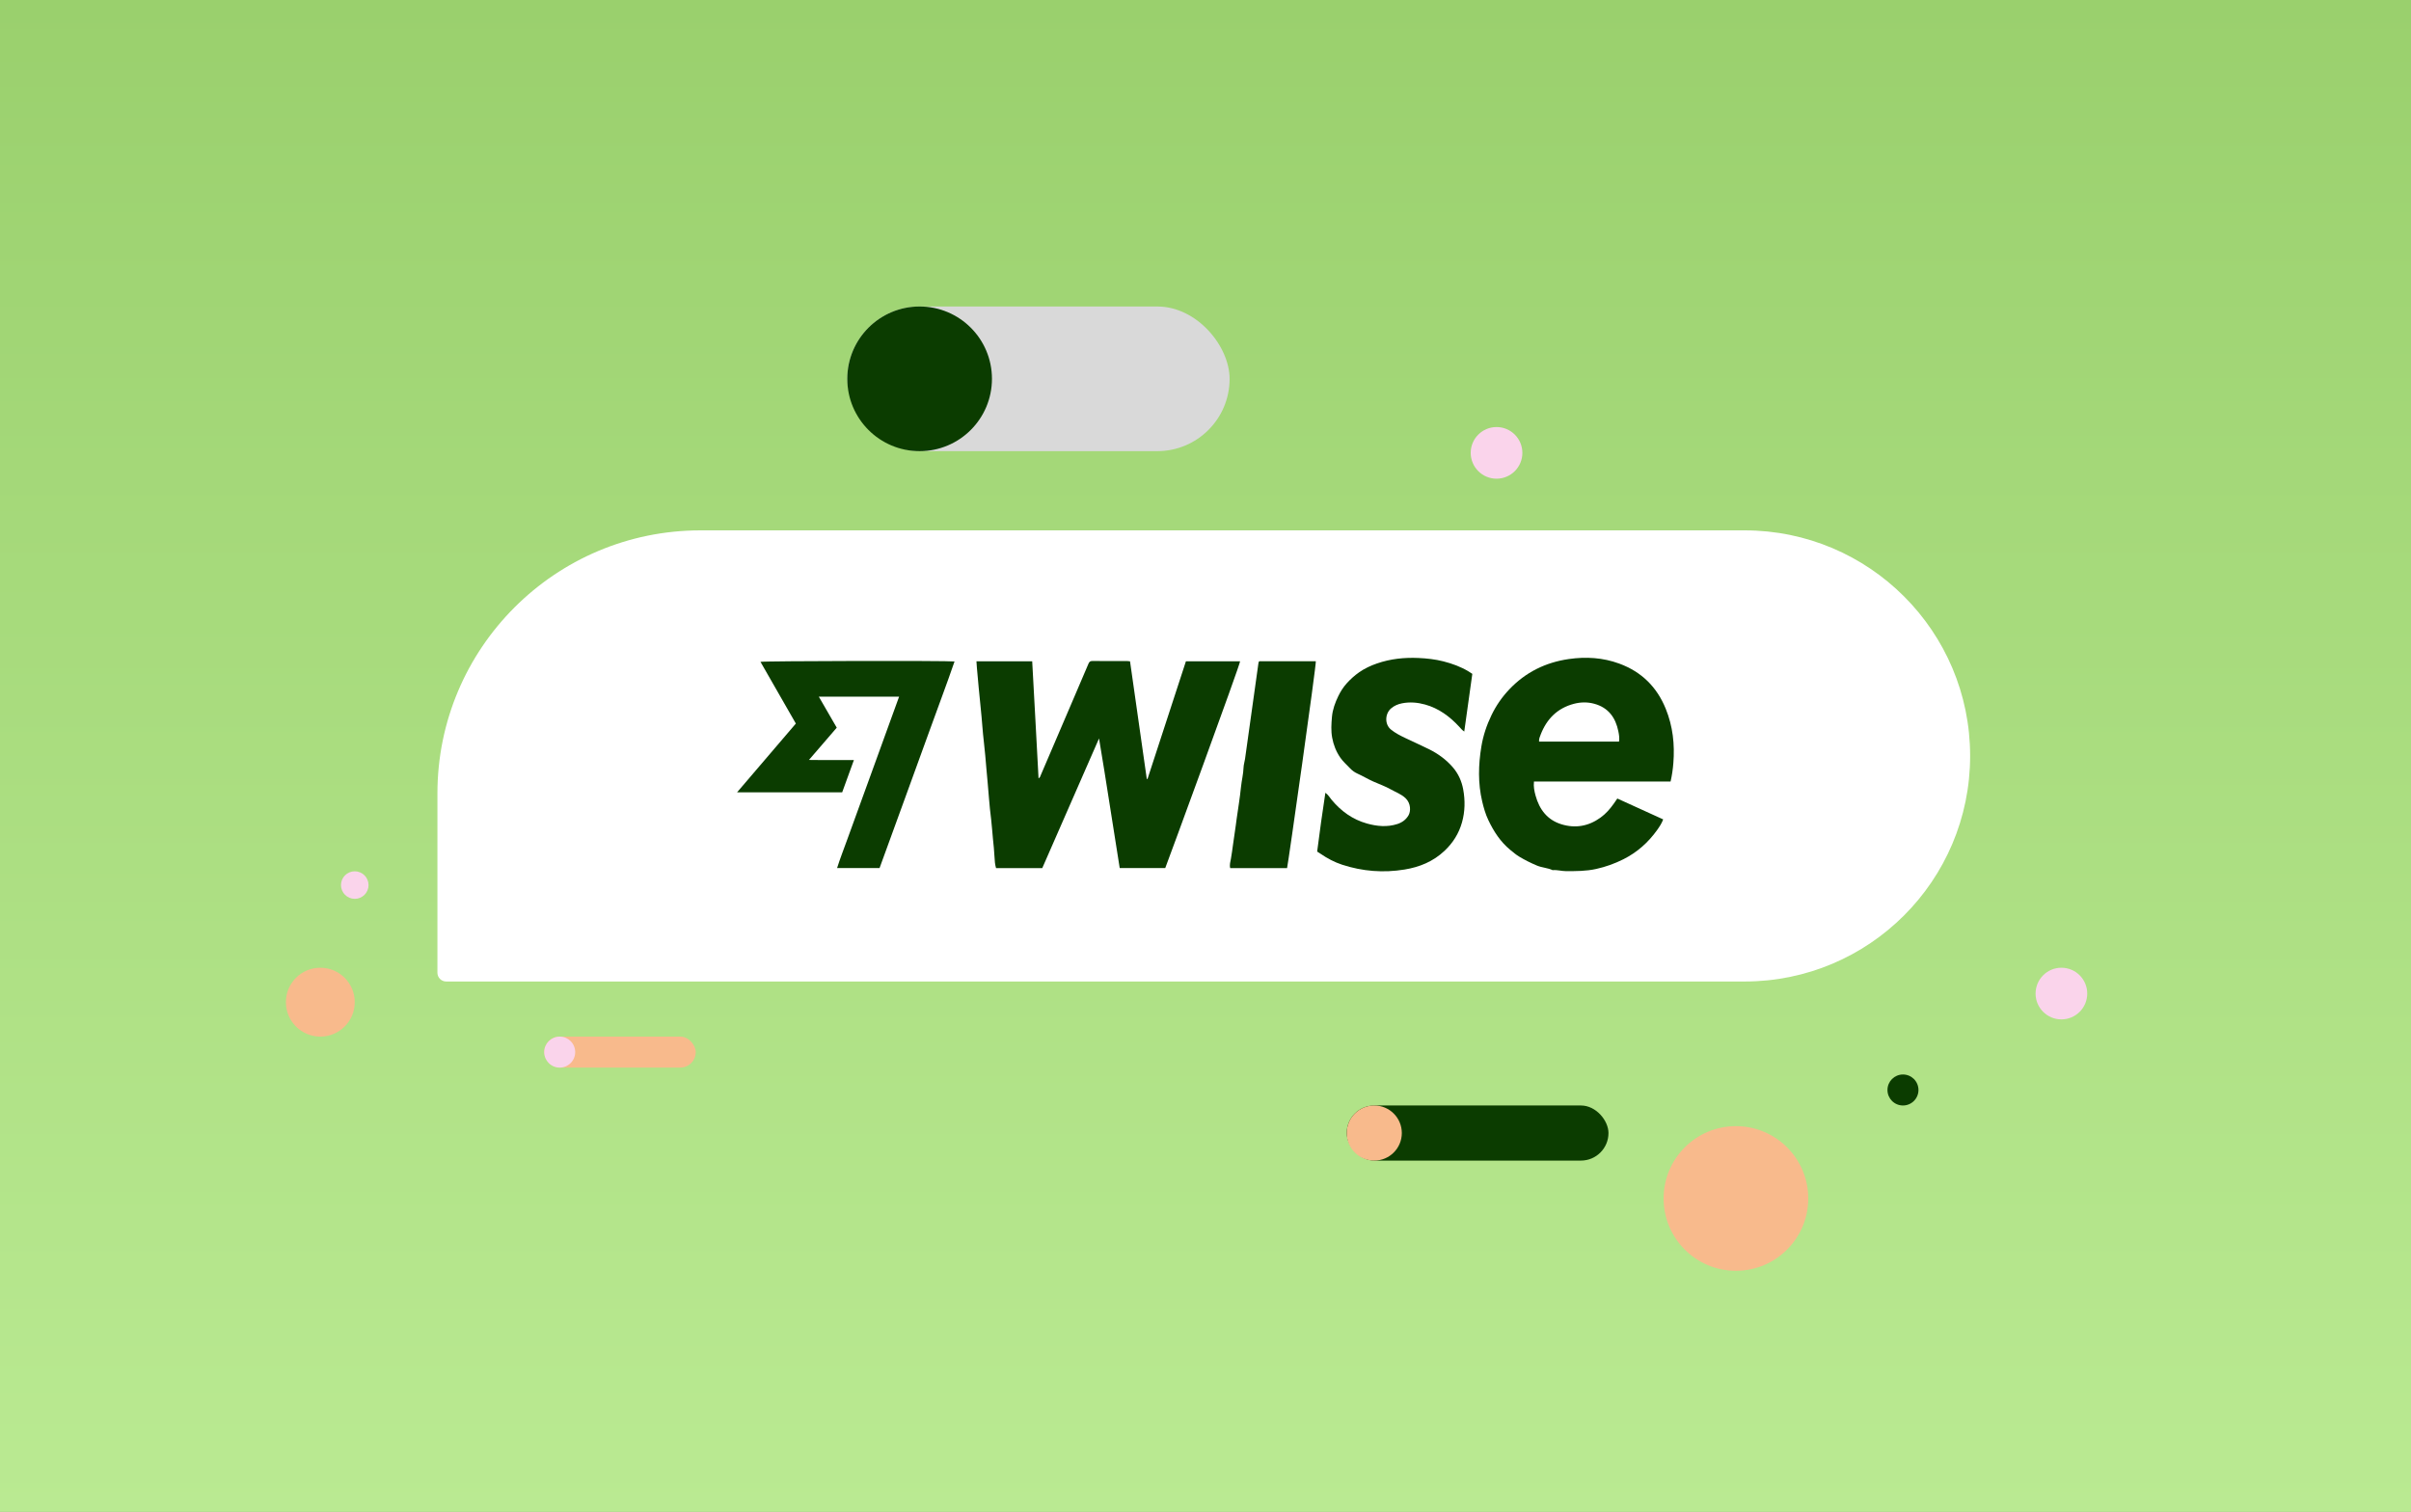 <?xml version="1.0" encoding="UTF-8"?> <svg xmlns="http://www.w3.org/2000/svg" width="700" height="439" viewBox="0 0 700 439" fill="none"><rect x="0" y="0" width="700" height="439" fill="#808080" stroke="none"/><rect width="700" height="439" fill="url(#paint0_linear_1019_29)"></rect><rect x="246" y="89" width="111" height="42" rx="21" fill="#D9D9D9"></rect><rect x="391" y="321" width="76" height="16" rx="8" fill="#0B3C00"></rect><rect x="158" y="301" width="44" height="9" rx="4.5" fill="#F8BA8C"></rect><path d="M127 230.4C127 188.205 161.205 154 203.4 154H506.5C542.675 154 572 183.325 572 219.5C572 255.675 542.675 285 506.5 285H129.547C128.14 285 127 283.86 127 282.453V230.4Z" fill="white"></path><path d="M283.498 192.017H299.685C300.336 203.301 300.893 214.596 301.528 226.014C301.995 225.736 302.049 225.368 302.177 225.066C305.117 218.214 308.051 211.358 310.987 204.503C312.669 200.576 314.358 196.653 316.023 192.72C316.246 192.192 316.505 191.93 317.13 191.936C320.536 191.968 323.942 191.952 327.349 191.956C327.562 191.956 327.775 191.995 328.088 192.027C329.711 203.417 331.331 214.792 332.952 226.166L333.16 226.2C336.871 214.831 340.581 203.46 344.312 192.032H360.037C360.142 192.73 338.851 250.76 338.309 252.064H325.094C323.053 239.477 321.206 226.951 319.088 214.421C313.6 226.96 308.11 239.499 302.604 252.078H289.191C288.869 251.018 288.795 249.908 288.745 248.872C288.658 247.07 288.465 245.28 288.281 243.494C288.091 241.648 287.991 239.796 287.769 237.953C287.522 235.911 287.284 233.857 287.136 231.816C286.924 228.892 286.623 225.977 286.373 223.059C286.163 220.604 285.972 218.144 285.68 215.699C285.275 212.324 285.1 208.93 284.731 205.553C284.304 201.644 283.982 197.723 283.62 193.806C283.567 193.234 283.542 192.66 283.498 192.018V192.017Z" fill="#0B3C00"></path><path d="M469.567 231.864C474.024 233.893 478.441 235.905 482.882 237.927C482.446 239.095 481.807 240.056 481.141 240.991C478.558 244.612 475.343 247.481 471.337 249.498C468.805 250.772 466.19 251.702 463.436 252.317C460.518 252.968 457.571 252.96 454.609 252.951C453.322 252.947 452.077 252.534 450.788 252.668C449.346 251.986 447.723 251.961 446.238 251.338C444.452 250.589 442.741 249.737 441.088 248.744C440.158 248.185 439.337 247.481 438.503 246.799C435.637 244.449 433.679 241.426 432.11 238.115C431.296 236.398 430.777 234.591 430.34 232.745C429.08 227.432 429.214 222.104 430.095 216.766C430.62 213.579 431.633 210.549 433.044 207.637C434.383 204.875 436.094 202.395 438.208 200.171C442.932 195.197 448.727 192.342 455.48 191.366C460.471 190.644 465.391 190.942 470.148 192.695C476.578 195.065 481.049 199.447 483.635 205.831C485.694 210.913 486.262 216.154 485.836 221.562C485.696 223.328 485.45 225.074 485.031 226.925H445.366C445.198 228.417 445.478 229.731 445.83 231.016C446.936 235.037 449.234 238.084 453.335 239.345C457.389 240.591 461.217 239.913 464.679 237.415C466.224 236.301 467.461 234.885 468.554 233.337C468.885 232.867 469.206 232.39 469.568 231.863L469.567 231.864ZM470.067 215.334C470.224 214.284 470.06 213.32 469.87 212.373C469.065 208.373 466.97 205.466 462.866 204.351C460.905 203.818 458.919 203.851 456.958 204.366C452.169 205.625 449.078 208.744 447.319 213.281C447.075 213.911 446.781 214.549 446.845 215.334H470.067Z" fill="#0B3C00"></path><path d="M382.419 247.265C383.132 241.634 383.927 235.953 384.804 230.198C385.638 230.786 386.06 231.563 386.602 232.219C389.344 235.535 392.711 237.957 396.852 239.119C399.759 239.934 402.754 240.231 405.729 239.264C407.103 238.817 408.209 238 408.94 236.752C409.594 235.633 409.703 233.305 408.067 231.754C406.836 230.588 405.262 230.04 403.831 229.232C402.21 228.318 400.458 227.699 398.768 226.952C397.158 226.24 395.665 225.321 394.061 224.606C393.27 224.252 392.516 223.685 391.923 223.048C391 222.054 389.965 221.179 389.17 220.04C387.925 218.257 387.163 216.289 386.779 214.218C386.411 212.234 386.532 210.189 386.714 208.162C386.906 206.006 387.639 204.02 388.56 202.119C389.192 200.811 389.972 199.573 390.978 198.448C392.089 197.206 393.323 196.11 394.648 195.184C396.203 194.097 397.957 193.281 399.779 192.652C403.706 191.296 407.749 190.871 411.873 191.062C414.299 191.174 416.71 191.437 419.07 192.04C421.64 192.696 424.115 193.592 426.396 194.974C426.734 195.179 427.061 195.403 427.467 195.668C426.691 201.216 425.916 206.761 425.125 212.418C424.506 212.017 424.127 211.522 423.706 211.065C420.932 208.06 417.741 205.678 413.737 204.57C411.55 203.965 409.321 203.781 407.072 204.221C405.882 204.454 404.793 204.907 403.861 205.716C402.132 207.218 401.932 210.281 403.848 211.843C405.097 212.861 406.504 213.575 407.933 214.261C410.242 215.37 412.587 216.405 414.882 217.543C417.521 218.853 419.883 220.567 421.815 222.809C423.405 224.654 424.381 226.834 424.818 229.213C425.405 232.413 425.361 235.613 424.475 238.774C423.566 242.017 421.855 244.732 419.396 247.054C416.11 250.158 412.157 251.774 407.799 252.486C401.659 253.49 395.614 253.023 389.681 251.088C387.425 250.354 385.376 249.256 383.432 247.926C383.139 247.726 382.836 247.539 382.418 247.27L382.419 247.265Z" fill="#0B3C00"></path><path d="M214 230.065C219.779 223.303 225.397 216.731 231.064 210.101C227.628 204.105 224.217 198.151 220.798 192.182C221.622 191.913 275.197 191.811 277.135 192.071C274.835 198.786 272.311 205.387 269.924 212.035C267.534 218.692 265.1 225.334 262.681 231.981C260.252 238.659 257.817 245.336 255.365 252.064H243.033C243.921 249.225 245.005 246.527 245.979 243.793C246.963 241.031 247.979 238.281 248.98 235.526C249.994 232.737 251.009 229.948 252.022 227.159C253.022 224.404 254.022 221.649 255.02 218.893C256.019 216.136 257.015 213.38 258.015 210.623C259.011 207.875 260.01 205.127 261.043 202.283H237.728C239.489 205.33 241.2 208.289 242.938 211.296C240.286 214.374 237.668 217.411 234.866 220.664C236.138 220.676 237.164 220.689 238.189 220.694C239.276 220.699 240.363 220.694 241.45 220.694H247.92C246.754 223.906 245.639 226.979 244.518 230.066H214V230.065Z" fill="#0B3C00"></path><path d="M373.682 252.078H357.175C356.924 251.123 357.234 250.197 357.386 249.32C357.845 246.681 358.113 244.019 358.547 241.379C358.74 240.2 358.872 239.012 359.037 237.829C359.469 234.731 359.994 231.643 360.303 228.533C360.495 226.618 360.989 224.751 361.051 222.812C361.076 222.023 361.361 221.203 361.475 220.387C362.404 213.726 363.34 207.068 364.272 200.408C364.639 197.791 365.004 195.175 365.37 192.558C365.395 192.38 365.417 192.198 365.632 192.005H382.03C382.211 192.909 374.051 250.506 373.682 252.076V252.078Z" fill="#0B3C00"></path><circle cx="504" cy="348" r="21" fill="#F8BA8C"></circle><circle cx="93" cy="291" r="10" fill="#F8BA8C"></circle><circle cx="267" cy="110" r="21" fill="#0B3C00"></circle><circle cx="399" cy="329" r="8" fill="#F8BA8C"></circle><circle cx="162.5" cy="305.5" r="4.5" fill="#FAD4EB"></circle><circle cx="552.5" cy="316.5" r="4.5" fill="#0B3C00"></circle><circle cx="598.5" cy="288.5" r="7.5" fill="#FAD4EB"></circle><circle cx="103" cy="257" r="4" fill="#FAD4EB"></circle><circle cx="434.5" cy="131.5" r="7.5" fill="#FAD4EB"></circle><defs><linearGradient id="paint0_linear_1019_29" x1="350" y1="0" x2="350" y2="439" gradientUnits="userSpaceOnUse"><stop stop-color="#9AD06D"></stop><stop offset="1" stop-color="#BAEA92"></stop><stop offset="1" stop-color="#BAEA92"></stop></linearGradient></defs></svg> 